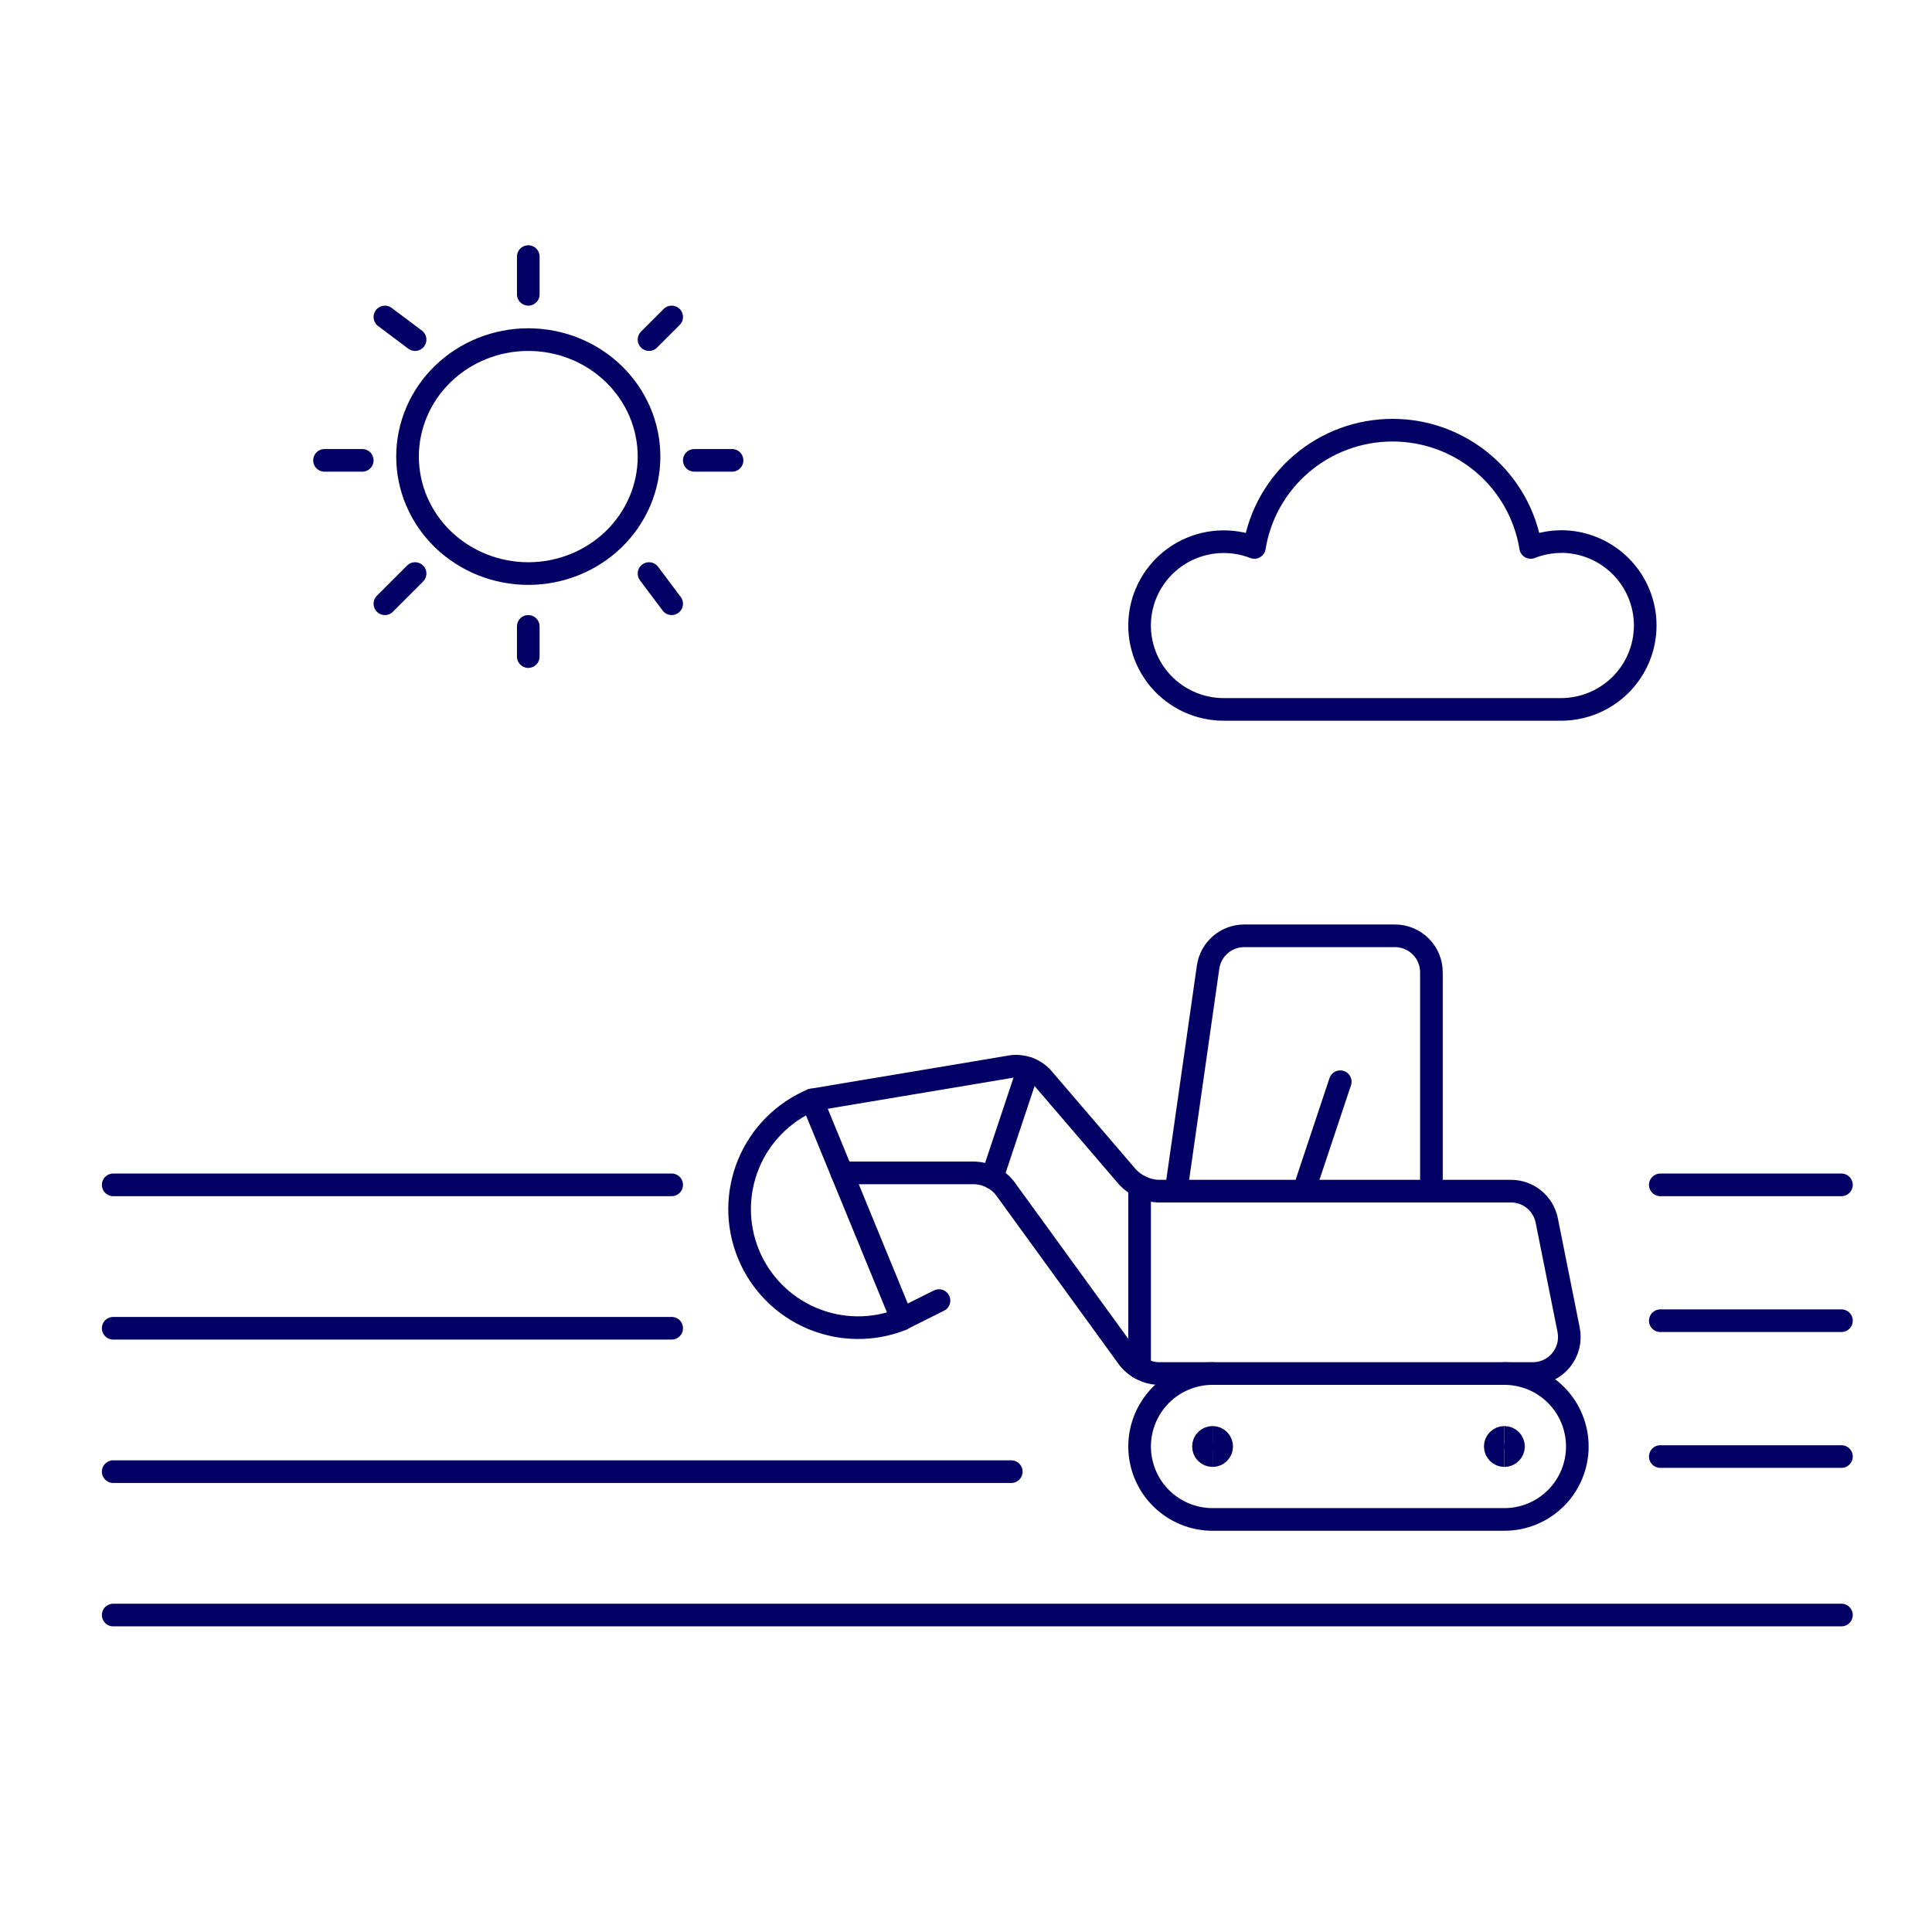 <svg width="256" height="256" viewBox="0 0 256 256" fill="none" xmlns="http://www.w3.org/2000/svg">
<rect width="256" height="256" fill="white"/>
<path d="M89 157L15 157" stroke="#020064" stroke-width="3" stroke-linecap="round" stroke-linejoin="round"/>
<path d="M89 176L15 176" stroke="#020064" stroke-width="3" stroke-linecap="round" stroke-linejoin="round"/>
<path d="M134 195L15 195" stroke="#020064" stroke-width="3" stroke-linecap="round" stroke-linejoin="round"/>
<path d="M244 214L15 214" stroke="#020064" stroke-width="3" stroke-linecap="round" stroke-linejoin="round"/>
<path d="M54 60.5C54 64.611 55.686 68.553 58.686 71.46C61.687 74.367 65.757 76 70 76C74.243 76 78.313 74.367 81.314 71.46C84.314 68.553 86 64.611 86 60.5C86 56.389 84.314 52.447 81.314 49.54C78.313 46.633 74.243 45 70 45C65.757 45 61.687 46.633 58.686 49.54C55.686 52.447 54 56.389 54 60.5Z" stroke="#020064" stroke-width="3" stroke-linecap="round" stroke-linejoin="round"/>
<path d="M70 39V34" stroke="#020064" stroke-width="3" stroke-linecap="round" stroke-linejoin="round"/>
<path d="M86 45L89 42" stroke="#020064" stroke-width="3" stroke-linecap="round" stroke-linejoin="round"/>
<path d="M92 61H97" stroke="#020064" stroke-width="3" stroke-linecap="round" stroke-linejoin="round"/>
<path d="M86 76L89 80" stroke="#020064" stroke-width="3" stroke-linecap="round" stroke-linejoin="round"/>
<path d="M70 83V87" stroke="#020064" stroke-width="3" stroke-linecap="round" stroke-linejoin="round"/>
<path d="M55 76L51 80" stroke="#020064" stroke-width="3" stroke-linecap="round" stroke-linejoin="round"/>
<path d="M48 61H43" stroke="#020064" stroke-width="3" stroke-linecap="round" stroke-linejoin="round"/>
<path d="M55 45L51 42" stroke="#020064" stroke-width="3" stroke-linecap="round" stroke-linejoin="round"/>
<path d="M206.839 71.766C205.463 71.773 204.1 72.035 202.821 72.539C202.12 68.204 199.893 64.259 196.539 61.411C193.185 58.564 188.922 57 184.516 57C180.109 57 175.847 58.564 172.493 61.411C169.138 64.259 166.911 68.204 166.211 72.539C164.682 71.944 163.041 71.692 161.403 71.801C159.765 71.911 158.172 72.379 156.737 73.174C155.303 73.968 154.061 75.067 153.102 76.395C152.143 77.722 151.49 79.244 151.189 80.852C150.888 82.459 150.947 84.113 151.362 85.696C151.777 87.278 152.537 88.75 153.588 90.006C154.639 91.262 155.956 92.271 157.444 92.962C158.932 93.652 160.554 94.007 162.195 94H206.839C209.799 94 212.638 92.828 214.731 90.742C216.824 88.656 218 85.827 218 82.877C218 79.928 216.824 77.099 214.731 75.013C212.638 72.927 209.799 71.755 206.839 71.755V71.766Z" stroke="#020064" stroke-width="3" stroke-linecap="round" stroke-linejoin="round"/>
<path d="M155.838 157.833L160.077 128.152C160.241 127 160.815 125.945 161.694 125.183C162.573 124.42 163.698 124 164.862 124H184.838C186.12 124 187.349 124.509 188.256 125.416C189.162 126.322 189.671 127.551 189.671 128.833V157.833" stroke="#020064" stroke-width="3" stroke-linecap="round" stroke-linejoin="round"/>
<path d="M160.671 182C158.107 182 155.649 183.018 153.836 184.831C152.023 186.644 151.004 189.103 151.004 191.667C151.004 194.23 152.023 196.689 153.836 198.502C155.649 200.315 158.107 201.333 160.671 201.333H199.338C201.902 201.333 204.36 200.315 206.173 198.502C207.986 196.689 209.004 194.23 209.004 191.667C209.004 189.103 207.986 186.644 206.173 184.831C204.36 183.018 201.902 182 199.338 182" stroke="#020064" stroke-width="3" stroke-linecap="round" stroke-linejoin="round"/>
<path d="M151.004 181.265V157.176" stroke="#020064" stroke-width="3" stroke-linecap="round" stroke-linejoin="round"/>
<path d="M111.555 155.417H129.254C129.993 155.457 130.715 155.649 131.376 155.982C132.036 156.314 132.621 156.78 133.092 157.35L149.583 180.067C150.055 180.636 150.64 181.102 151.3 181.434C151.961 181.767 152.683 181.96 153.421 182H203.108C203.825 182 204.533 181.841 205.18 181.534C205.828 181.226 206.4 180.779 206.853 180.224C207.307 179.669 207.632 179.02 207.804 178.324C207.976 177.628 207.992 176.903 207.849 176.2L204.949 161.7C204.726 160.608 204.132 159.626 203.268 158.921C202.404 158.216 201.323 157.832 200.208 157.833H153.421C151.908 157.748 150.483 157.091 149.434 155.997L138.075 142.753C137.571 142.225 136.953 141.819 136.267 141.568C135.582 141.317 134.848 141.226 134.122 141.303L107.582 145.75" stroke="#020064" stroke-width="3" stroke-linecap="round" stroke-linejoin="round"/>
<path d="M119.52 174.808C115.677 176.338 111.385 176.291 107.577 174.677C103.768 173.062 100.75 170.01 99.178 166.184C97.606 162.358 97.607 158.066 99.18 154.24C100.754 150.414 103.773 147.363 107.582 145.75L119.52 174.808Z" stroke="#020064" stroke-width="3" stroke-linecap="round" stroke-linejoin="round"/>
<path d="M119.588 174.75L124.421 172.333" stroke="#020064" stroke-width="3" stroke-linecap="round" stroke-linejoin="round"/>
<path d="M172.754 157.833L177.588 143.333" stroke="#020064" stroke-width="3" stroke-linecap="round" stroke-linejoin="round"/>
<path d="M131.463 156.035L136.282 141.579" stroke="#020064" stroke-width="3" stroke-linecap="round" stroke-linejoin="round"/>
<path d="M160.671 192.875C160.351 192.875 160.043 192.748 159.817 192.521C159.59 192.295 159.463 191.987 159.463 191.667C159.463 191.346 159.59 191.039 159.817 190.812C160.043 190.586 160.351 190.458 160.671 190.458" stroke="#020064" stroke-width="3"/>
<path d="M160.671 192.875C160.992 192.875 161.299 192.748 161.526 192.521C161.752 192.295 161.879 191.987 161.879 191.667C161.879 191.346 161.752 191.039 161.526 190.812C161.299 190.586 160.992 190.458 160.671 190.458" stroke="#020064" stroke-width="3"/>
<path d="M199.338 192.875C199.017 192.875 198.71 192.748 198.483 192.521C198.257 192.295 198.13 191.987 198.13 191.667C198.13 191.346 198.257 191.039 198.483 190.812C198.71 190.586 199.017 190.458 199.338 190.458" stroke="#020064" stroke-width="3"/>
<path d="M199.338 192.875C199.658 192.875 199.966 192.748 200.192 192.521C200.419 192.295 200.546 191.987 200.546 191.667C200.546 191.346 200.419 191.039 200.192 190.812C199.966 190.586 199.658 190.458 199.338 190.458" stroke="#020064" stroke-width="3"/>
<path d="M244 193L220 193" stroke="#020064" stroke-width="3" stroke-linecap="round" stroke-linejoin="round"/>
<path d="M244 175L220 175" stroke="#020064" stroke-width="3" stroke-linecap="round" stroke-linejoin="round"/>
<path d="M244 157L220 157" stroke="#020064" stroke-width="3" stroke-linecap="round" stroke-linejoin="round"/>
</svg>
